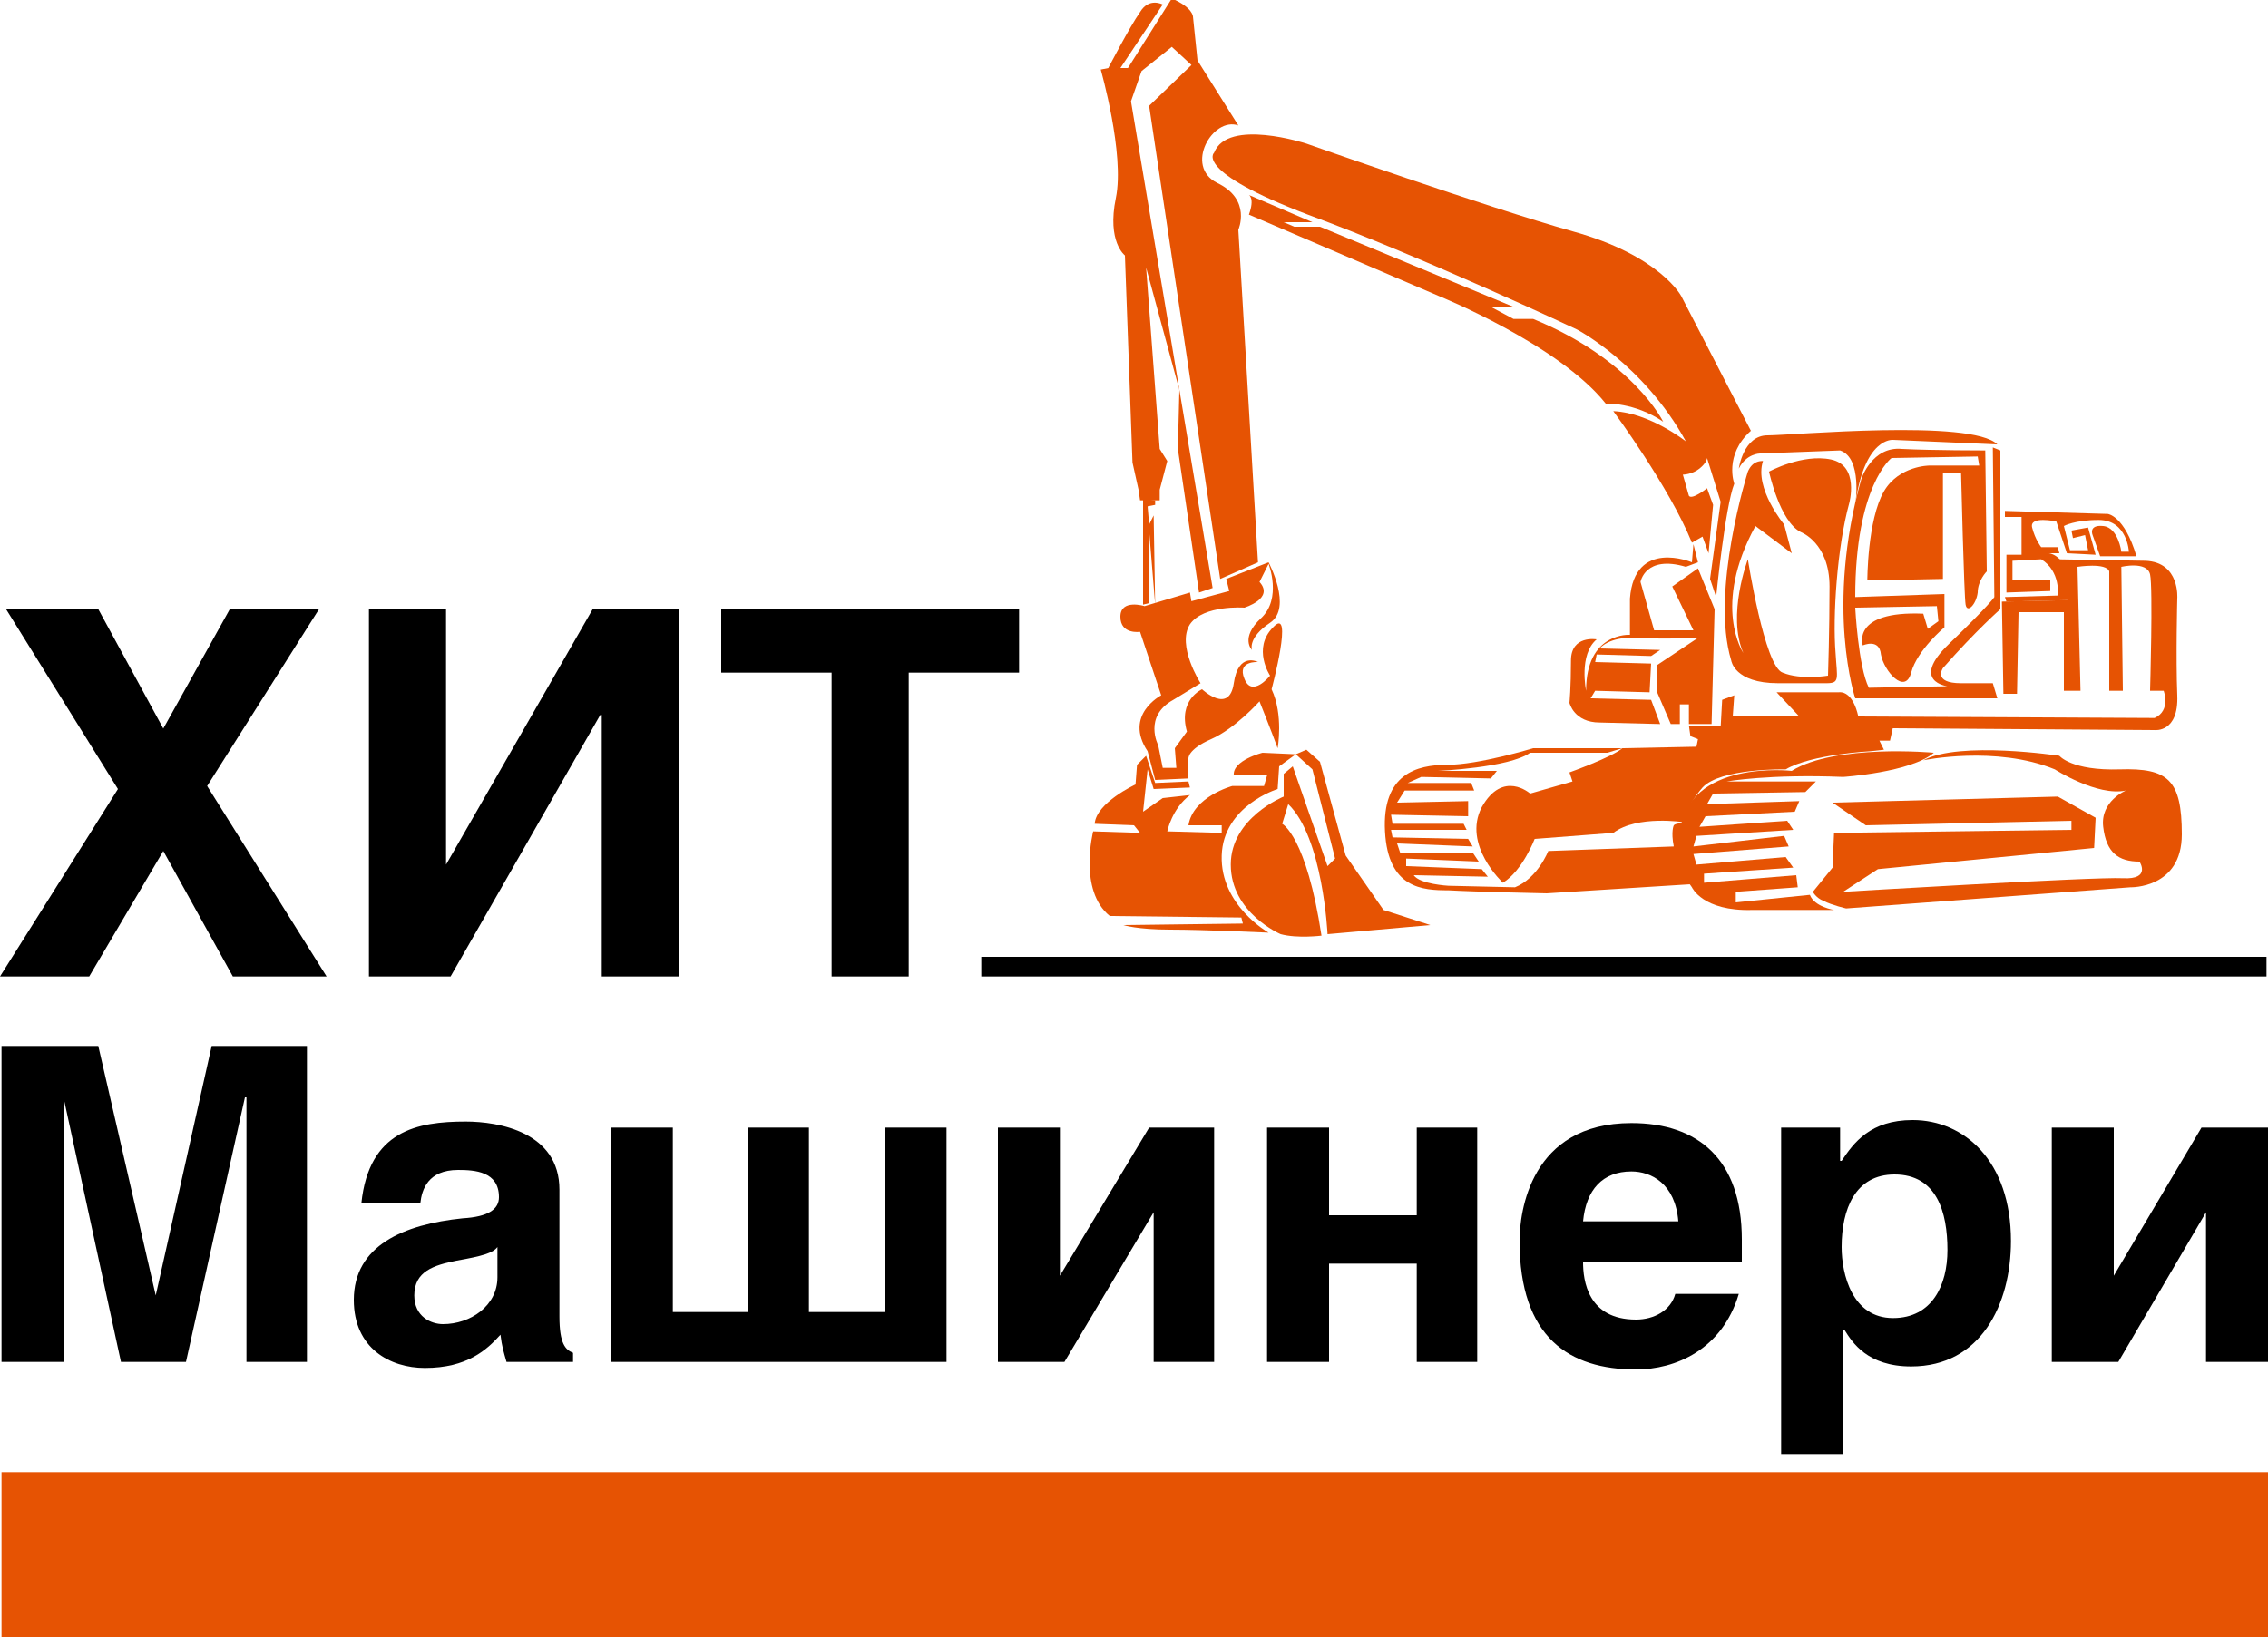 <?xml version="1.0" encoding="utf-8"?>
<!-- Generator: Adobe Illustrator 27.3.0, SVG Export Plug-In . SVG Version: 6.00 Build 0)  -->
<svg version="1.1" id="Layer_1" xmlns="http://www.w3.org/2000/svg" xmlns:xlink="http://www.w3.org/1999/xlink" x="0px" y="0px"
	 viewBox="0 0 150 108.3" style="enable-background:new 0 0 150 108.3;" xml:space="preserve">
<style type="text/css">
	.st0{fill:#E65303;}
</style>
<g>
	<g>
		<polygon points="15.2,40.3 10.8,48.2 6.5,40.3 0.4,40.3 7.8,52.2 0,64.6 5.9,64.6 10.8,56.3 15.4,64.6 21.6,64.6 13.7,52 
			21.1,40.3 		"/>
		<polygon points="29.5,57.2 29.5,57.2 39.2,40.3 44.9,40.3 44.9,64.6 39.8,64.6 39.8,47.3 39.7,47.3 29.8,64.6 24.4,64.6 
			24.4,40.3 29.5,40.3 		"/>
		<polygon points="60.1,64.6 55,64.6 55,44.5 47.7,44.5 47.7,40.3 67.4,40.3 67.4,44.5 60.1,44.5 		"/>
		<rect x="64.9" y="63.3" width="85" height="1.3"/>
		<polygon points="14,69.2 10.3,85.7 10.3,85.7 6.5,69.2 0.1,69.2 0.1,90.1 4.2,90.1 4.2,72.6 4.2,72.6 8,90.1 12.3,90.1 16.2,72.6 
			16.3,72.6 16.3,90.1 20.3,90.1 20.3,69.2 		"/>
		<path d="M23.9,79.6c0.5-4.8,3.7-5.4,6.9-5.4c2.2,0,6.2,0.7,6.2,4.5v8.4c0,1.8,0.4,2.2,0.9,2.4v0.6h-4.4c-0.2-0.7-0.3-1-0.4-1.8
			c-0.9,1-2.2,2.2-5,2.2c-2.3,0-4.7-1.3-4.7-4.5c0-3.6,3.3-5,7.2-5.4c1.7-0.1,2.4-0.6,2.4-1.4c0-1.7-1.6-1.8-2.7-1.8
			c-2,0-2.4,1.3-2.5,2.2H23.9z M30.2,83.4c-1.5,0.3-2.8,0.7-2.8,2.3c0,1.4,1.1,1.9,1.9,1.9c1.8,0,3.6-1.2,3.6-3.1v-2
			C32.6,82.9,31.9,83.1,30.2,83.4"/>
		<polygon points="44.5,86.8 49.5,86.8 49.5,74.6 53.5,74.6 53.5,86.8 58.5,86.8 58.5,74.6 62.6,74.6 62.6,90.1 40.4,90.1 
			40.4,74.6 44.5,74.6 		"/>
		<polygon points="70.1,84.4 76,74.6 80.3,74.6 80.3,90.1 76.3,90.1 76.3,80.2 70.4,90.1 66,90.1 66,74.6 70.1,74.6 		"/>
		<polygon points="87.9,80.4 93.7,80.4 93.7,74.6 97.7,74.6 97.7,90.1 93.7,90.1 93.7,83.6 87.9,83.6 87.9,90.1 83.8,90.1 
			83.8,74.6 87.9,74.6 		"/>
		<path d="M115,85.6c-1.1,3.7-4.2,5-6.8,5c-4.4,0-7.7-2.1-7.7-8.5c0-1.9,0.7-7.8,7.4-7.8c4.4,0,7.3,2.4,7.3,7.7v1.5h-10.5
			c0,1.2,0.3,3.8,3.5,3.8c1.2,0,2.3-0.6,2.6-1.7H115z M111,80.8c-0.2-2.5-1.8-3.3-3.1-3.3c-1.9,0-3,1.2-3.2,3.3H111z"/>
		<path d="M121.8,76.8L121.8,76.8c0.8-1.2,1.9-2.7,4.7-2.7c3.4,0,6.5,2.7,6.5,8c0,4.2-2,8.3-6.6,8.3c-2.9,0-3.9-1.6-4.4-2.4l-0.1,0
			v8.2h-4.1V74.6h3.9V76.8z M121.8,82.5c0,1.8,0.7,4.7,3.4,4.7c2.6,0,3.6-2.2,3.6-4.5c0-2.5-0.7-5-3.5-5
			C122.7,77.7,121.8,80,121.8,82.5"/>
		<polygon points="139.8,84.4 145.6,74.6 150,74.6 150,90.1 145.9,90.1 145.9,80.2 140.1,90.1 135.7,90.1 135.7,74.6 139.8,74.6 		
			"/>
	</g>
	<g>
		<rect x="0.1" y="97.4" class="st0" width="149.9" height="10.9"/>
		<path class="st0" d="M112,36l-0.1,1.2c0,0-3.8-1.6-4.1,2.4V42c0,0-2.9-0.2-2.9,3.7c0,0-0.5-2.4,0.7-3.4c0,0-1.7-0.3-1.7,1.4
			c0,1.8-0.1,2.8-0.1,2.8s0.3,1.3,2,1.3l4,0.1l-0.6-1.6l-4-0.1l0.3-0.5l3.6,0.1l0.1-1.9l-3.7-0.1l0.1-0.5l3.6,0.1l0.6-0.4l-4-0.1
			c0,0,0.6-0.8,2.4-0.7c1.9,0.1,4.1,0,4.1,0l-2.7,1.8l0,1.8l0.9,2.1l0.6,0l0-1.3l0.6,0l0,1.3l1.5,0l0.2-7.6l-1.1-2.7l-1.7,1.2
			l1.4,2.9l-2.6,0l-0.9-3.2c0,0,0.3-1.8,3-1l0.8-0.3L112,36z"/>
		<path class="st0" d="M113.9,46.3l-0.1,1.8l28.7,0.2c0,0,1.6,0.2,1.5-2.3c-0.1-2.5,0-6.4,0-6.4s0.2-2.4-2.1-2.5l-5.9-0.1
			c0,0,0.9,0.5,0.8,2.7l-4.4,0.1l0.1,6.1l0.9,0l0.1-5.4l3,0l0,5.2l1.1,0l-0.2-8.2c0,0,1.9-0.3,2.1,0.3l0,7.9l0.9,0l-0.1-8.2
			c0,0,1.7-0.4,1.9,0.5c0.2,0.9,0,7.7,0,7.7l0.9,0c0,0,0.5,1.3-0.6,1.8l-19.6-0.1c0,0-0.3-1.7-1.3-1.6l-4.1,0l1.5,1.6l-4.4,0
			l0.1-1.4L113.9,46.3z"/>
		<path class="st0" d="M115,31c0,0,0.3-2.2,1.9-2.2c1.6,0,13.5-1.1,15.2,0.6l-6.9-0.3c0,0-1.9-0.2-2.5,4.3c0,0,0.5-3.1-1-3.6
			l-5.3,0.2C116.4,30,115.5,30,115,31"/>
		<path class="st0" d="M132.6,39.5l3.5-0.1c0,0,0.2-1.6-1.1-2.4l-1.9,0.1l0,1.3l2.5,0l0,0.7l-2.9,0.1l0-2.5l1,0l0-2.5l-1.1,0l0-0.4
			l6.8,0.2c0,0,1.1,0.1,1.9,2.8l-2.4,0l-0.5-1.4c0,0-0.3-0.7,0.7-0.6c1,0.1,1.2,1.7,1.2,1.7l0.5,0c0,0-0.1-2.1-2-2.1
			c-1.6,0-2.3,0.4-2.3,0.4l0.4,1.6l1.2,0l-0.2-1l-0.8,0.2l-0.1-0.5l1.1-0.2l0.5,1.8l-1.9-0.1l-0.7-2.1c0,0-1.8-0.4-1.6,0.4
			c0.2,0.8,0.6,1.3,0.6,1.3l1.1,0l0.1,0.4h-0.7c0,0,1.5,0.1,1.5,3.1l-4.3,0.1L132.6,39.5z"/>
		<path class="st0" d="M132.3,29.8l0,10.5c0,0-1.6,1.4-3.8,3.9c0,0-0.7,1,1.2,1c1.9,0,2.1,0,2.1,0l0.3,1l-9.4,0c0,0-2-6,0.4-14.5
			c0,0,0.7-2.2,2.7-2c2,0.1,5.5,0.1,5.5,0.1l0.1,8c0,0-0.6,0.6-0.6,1.4c-0.1,0.8-0.7,1.4-0.8,0.8c-0.1-0.5-0.3-8.7-0.3-8.7h-1.2l0,7
			l-5,0.1c0,0,0-4,1.1-5.9c1-1.7,3-1.7,3-1.7l3.3,0l-0.1-0.6l-5.7,0.1c0,0-2.4,1.8-2.4,9.2l5.9-0.2l0,2.2c0,0-1.8,1.5-2.2,3
			c-0.4,1.5-1.8-0.1-2-1.2c-0.1-1.1-1.2-0.6-1.2-0.6s-0.8-2.3,4-2.1l0.3,1l0.7-0.5l-0.1-1l-5.4,0.1c0,0,0.2,3.9,0.9,5.3l5.2-0.1
			c0,0-2.5-0.3,0.1-2.8c2.7-2.6,3-3.1,3-3.1l-0.1-9.9L132.3,29.8z"/>
		<path class="st0" d="M115.6,31.2c0,0-2.5,7.9-1.1,12.5c0,0,0.2,1.5,3.1,1.5c2.9,0,2.9,0,3.2,0c0.9,0,0.7-0.3,0.6-2
			c-0.2-2.4,0.1-7,0.9-9.9c0,0,0.7-2.5-1.2-2.9c-1.9-0.4-4.1,0.8-4.1,0.8s0.7,3.3,2.1,4c0,0,1.9,0.7,1.9,3.6c0,2.9-0.1,5.9-0.1,5.9
			s-1.8,0.3-3-0.2c-1.2-0.4-2.3-7.5-2.3-7.5s-1.4,3.7-0.3,6.2c0,0-2.1-3.1,0.8-8.4l2.4,1.8l-0.5-1.9c0,0-2-2.4-1.4-4.2
			C116.4,30.5,115.9,30.5,115.6,31.2"/>
		<path class="st0" d="M113.5,39.5c0,0,0.6-6,1.2-7.5c0,0-0.7-1.9,1.1-3.5l-4.6-8.9c0,0-1.4-2.7-7.2-4.3c-5.7-1.6-17.6-5.8-17.6-5.8
			s-5.2-1.7-6.1,0.6c0,0-1.4,1.2,6.2,4.1c7.6,2.8,17.8,7.6,17.8,7.6s4.4,2.3,7.2,7.4c0,0-2.4-1.9-4.8-2c0,0,3.7,5,5.2,8.7l0.7-0.4
			l0.4,1.1l0.3-3.2l-0.4-1.1c0,0-1,0.8-1.2,0.5l-0.4-1.4c0,0,0.6,0,1.1-0.4c0.5-0.4,0.5-0.7,0.5-0.7l0.9,2.9l-0.7,5.1L113.5,39.5z"
			/>
		<path class="st0" d="M82.6,14.2l12.6,5.4c0,0,7.9,3.2,11,7.1c0,0,1.9-0.1,3.8,1.2c0,0-2-4.1-8.6-6.8l-1.3,0l-1.5-0.8l1.5,0
			L87.3,15L85.6,15l-0.7-0.3l1.9,0l-4.2-1.8C82.6,12.9,83,13.1,82.6,14.2"/>
		<path class="st0" d="M81.9,8.3l-2.7-4.3l-0.3-2.9c0,0,0-0.6-1.4-1.2l-2.9,4.6l-0.5,0l2.8-4.2c0,0-0.9-0.5-1.5,0.5
			c-0.7,1-2.1,3.7-2.1,3.7l-0.5,0.1c0,0,1.6,5.6,1,8.5c-0.6,2.9,0.6,3.8,0.6,3.8l0.5,13.7l0.4,1.8l0.1,0.7l1.3,0l0-0.7l0.5-1.9
			l-0.5-0.8l-0.9-12l2.2,8.1l-0.1,3.9l1.4,9.5l0.9-0.3L74.8,6.7l0.7-2l2-1.6l1.3,1.2L76,7l4.7,31.3l2.5-1.1l-1.3-22
			c0,0,0.9-2-1.4-3.1C78.3,11,80.2,7.7,81.9,8.3"/>
		<polygon class="st0" points="75.6,33 75.6,40 76,39.9 76,35.1 76.4,40 76.3,34.1 76,34.7 75.9,33.5 76.4,33.4 76.4,33.1 		"/>
		<path class="st0" d="M78.7,39.2l-3,0.9c0,0-1.6-0.5-1.6,0.7c0,1.2,1.3,1,1.3,1l1.4,4.2c0,0-2.5,1.3-0.9,3.7l0.5,1.9l2.2-0.1l0-1.3
			c0,0-0.1-0.6,1.5-1.3c1.6-0.7,3.2-2.5,3.2-2.5s0.8,2,1.2,3.1c0,0,0.4-2.2-0.4-3.9c0,0,1.5-5.6,0.1-4.1c-1.4,1.4-0.2,3.2-0.2,3.2
			s-1.2,1.5-1.7,0.2c-0.5-1.2,0.9-1.1,0.9-1.1s-1.3-0.7-1.6,1.4c-0.3,2.1-2.1,0.4-2.1,0.4s-1.6,0.7-1,2.8l-0.8,1.1l0.1,1.3h-0.9
			l-0.3-1.5c0,0-1-1.9,1-3l1.8-1.1c0,0-1.6-2.5-0.7-3.9c0.9-1.3,3.6-1.1,3.6-1.1s2-0.6,1-1.7l0.6-1.2c0,0,0.9,2.3-0.5,3.6
			c-1.4,1.3-0.6,2.1-0.6,2.1s-0.3-0.8,1.2-1.8c1.5-1-0.1-4-0.1-4l-2.8,1.1l0.2,0.8l-2.6,0.7L77.7,40l1.1-0.2L78.7,39.2z"/>
		<path class="st0" d="M75.8,50l-0.6,0.6l-0.1,1.3c0,0-2.6,1.2-2.7,2.6l2.6,0.1l0.4,0.5L72.3,55c0,0-1,3.9,1.1,5.6l8.7,0.1l0.1,0.4
			l-7.9,0.1c0,0,0.9,0.3,3.1,0.3c2.2,0,6.5,0.2,6.5,0.2s-3.2-1.8-3.1-5.1c0.1-3.3,3.7-4.4,3.7-4.4l0.1-1.5l1.1-0.8l-2.2-0.1
			c0,0-2,0.5-1.9,1.5h2.2L83.6,52L81.5,52c0,0-2.6,0.7-2.9,2.6l2.2,0l0,0.5l-3.6-0.1c0,0,0.3-1.5,1.5-2.4l-1.8,0.2l-1.3,0.9l0.3-2.8
			l0.4,1.3l2.4-0.1l-0.1-0.4l-2.2,0.1L75.8,50z"/>
		<path class="st0" d="M85.7,49.9l0.7-0.3l0.9,0.8l1.7,6.2l2.5,3.6l3.1,1l-6.8,0.6c0,0-0.3-6.4-2.6-8.6l-0.4,1.3
			c0,0,1.6,0.8,2.6,7.4c0,0-1.6,0.2-2.7-0.1c0,0-3.3-1.4-3.3-4.6c0-3.1,3.5-4.5,3.5-4.5l0-1.5l0.6-0.5l2.3,6.6l0.5-0.5l-1.5-5.9
			L85.7,49.9z"/>
		<path class="st0" d="M125.2,48.1L125,49l-0.7,0l0.3,0.6l-0.9,0.1c0,0-3.9,0.2-5.6,1.2c0,0-4.3-0.1-5.5,1.2
			c-1.2,1.4-1.2,2.3-1.2,2.3s-3.1-0.5-4.7,0.7l-5.2,0.4c0,0-0.8,2.1-2.1,2.9c0,0-2.7-2.5-1.4-5c1.4-2.5,3.2-0.9,3.2-0.9l2.8-0.8
			l-0.2-0.6c0,0,2.8-1,3.5-1.6l4.9-0.1l0.1-0.5l-0.5-0.2l-0.1-0.7L125.2,48.1z"/>
		<path class="st0" d="M107.3,49.5l-5.9,0c0,0-3.6,1.1-5.7,1.1c-2,0-4.3,0.6-4.1,4.4c0.2,3.8,2.5,3.9,4.2,3.9
			c1.7,0.1,6.5,0.2,6.5,0.2l9.5-0.6c0,0-1.1-2.3-0.4-4c0,0-0.5-0.1-0.7,0.1c0,0-0.2,0.4,0,1.4l-8.3,0.3c0,0-0.7,1.8-2.2,2.4
			l-4.4-0.1c0,0-1.9-0.1-2.3-0.7l4.9,0.1L98,57.5L93,57.3l0-0.5l4.8,0.2l-0.4-0.6l-4.8,0l-0.2-0.6l5,0.2l-0.3-0.5l-5-0.1l-0.1-0.5
			l5,0l-0.2-0.4l-4.7,0l-0.1-0.6l5.1,0.1L97.1,53l-4.7,0.1l0.5-0.8l4.6,0l-0.2-0.5h-4.2l0.9-0.4l4.6,0.1L99,51l-3.9,0
			c0,0,4.7-0.2,6.1-1.2l5.1,0L107.3,49.5z"/>
		<path class="st0" d="M111.9,58.7c0,0,0.7,1.6,4,1.5c3.2,0,5.4,0,5.4,0s-1.3-0.2-1.6-1l-4.9,0.5l0-0.7l4.1-0.3l-0.1-0.8l-6.1,0.5
			l0-0.6l5.9-0.4l-0.5-0.7l-5.9,0.5l-0.2-0.7l6.3-0.5l-0.3-0.7L112,56l0.2-0.7l6.4-0.4l-0.4-0.6l-5.8,0.4l0.4-0.7l5.9-0.3L119,53
			l-6.1,0.2l0.4-0.7l6.1-0.1l0.7-0.7h-5.9c0,0,2.8-0.5,7.7-0.3c0,0,4.5-0.3,6-1.6c0,0-6.5-0.6-9.4,1.2c0,0-6.9-0.8-7.4,4.1
			C111,55.1,110.8,57.3,111.9,58.7"/>
		<path class="st0" d="M122.1,60.1l18.8-1.4c0,0,3.4,0.1,3.4-3.5c0-3.6-0.9-4.4-4.1-4.3c-3.2,0.1-4-0.9-4-0.9c0,0-6.6-1-9,0.3
			c0,0,4.8-1,8.7,0.6c0,0,2.8,1.8,4.7,1.4c0,0-1.7,0.7-1.5,2.4c0.2,1.7,1,2.3,2.4,2.3c0,0,0.8,1.2-1.1,1.1
			c-1.9-0.1-18.5,0.9-18.5,0.9l2.3-1.5l14.3-1.4l0.1-2l-2.5-1.4l-14.9,0.4l2.2,1.5l13.6-0.3l0,0.6l-15.7,0.2l-0.1,2.3l-1.3,1.6
			c0,0,0.2,0.4,0.7,0.6C121.2,59.9,122.1,60.1,122.1,60.1"/>
	</g>
</g>
</svg>

